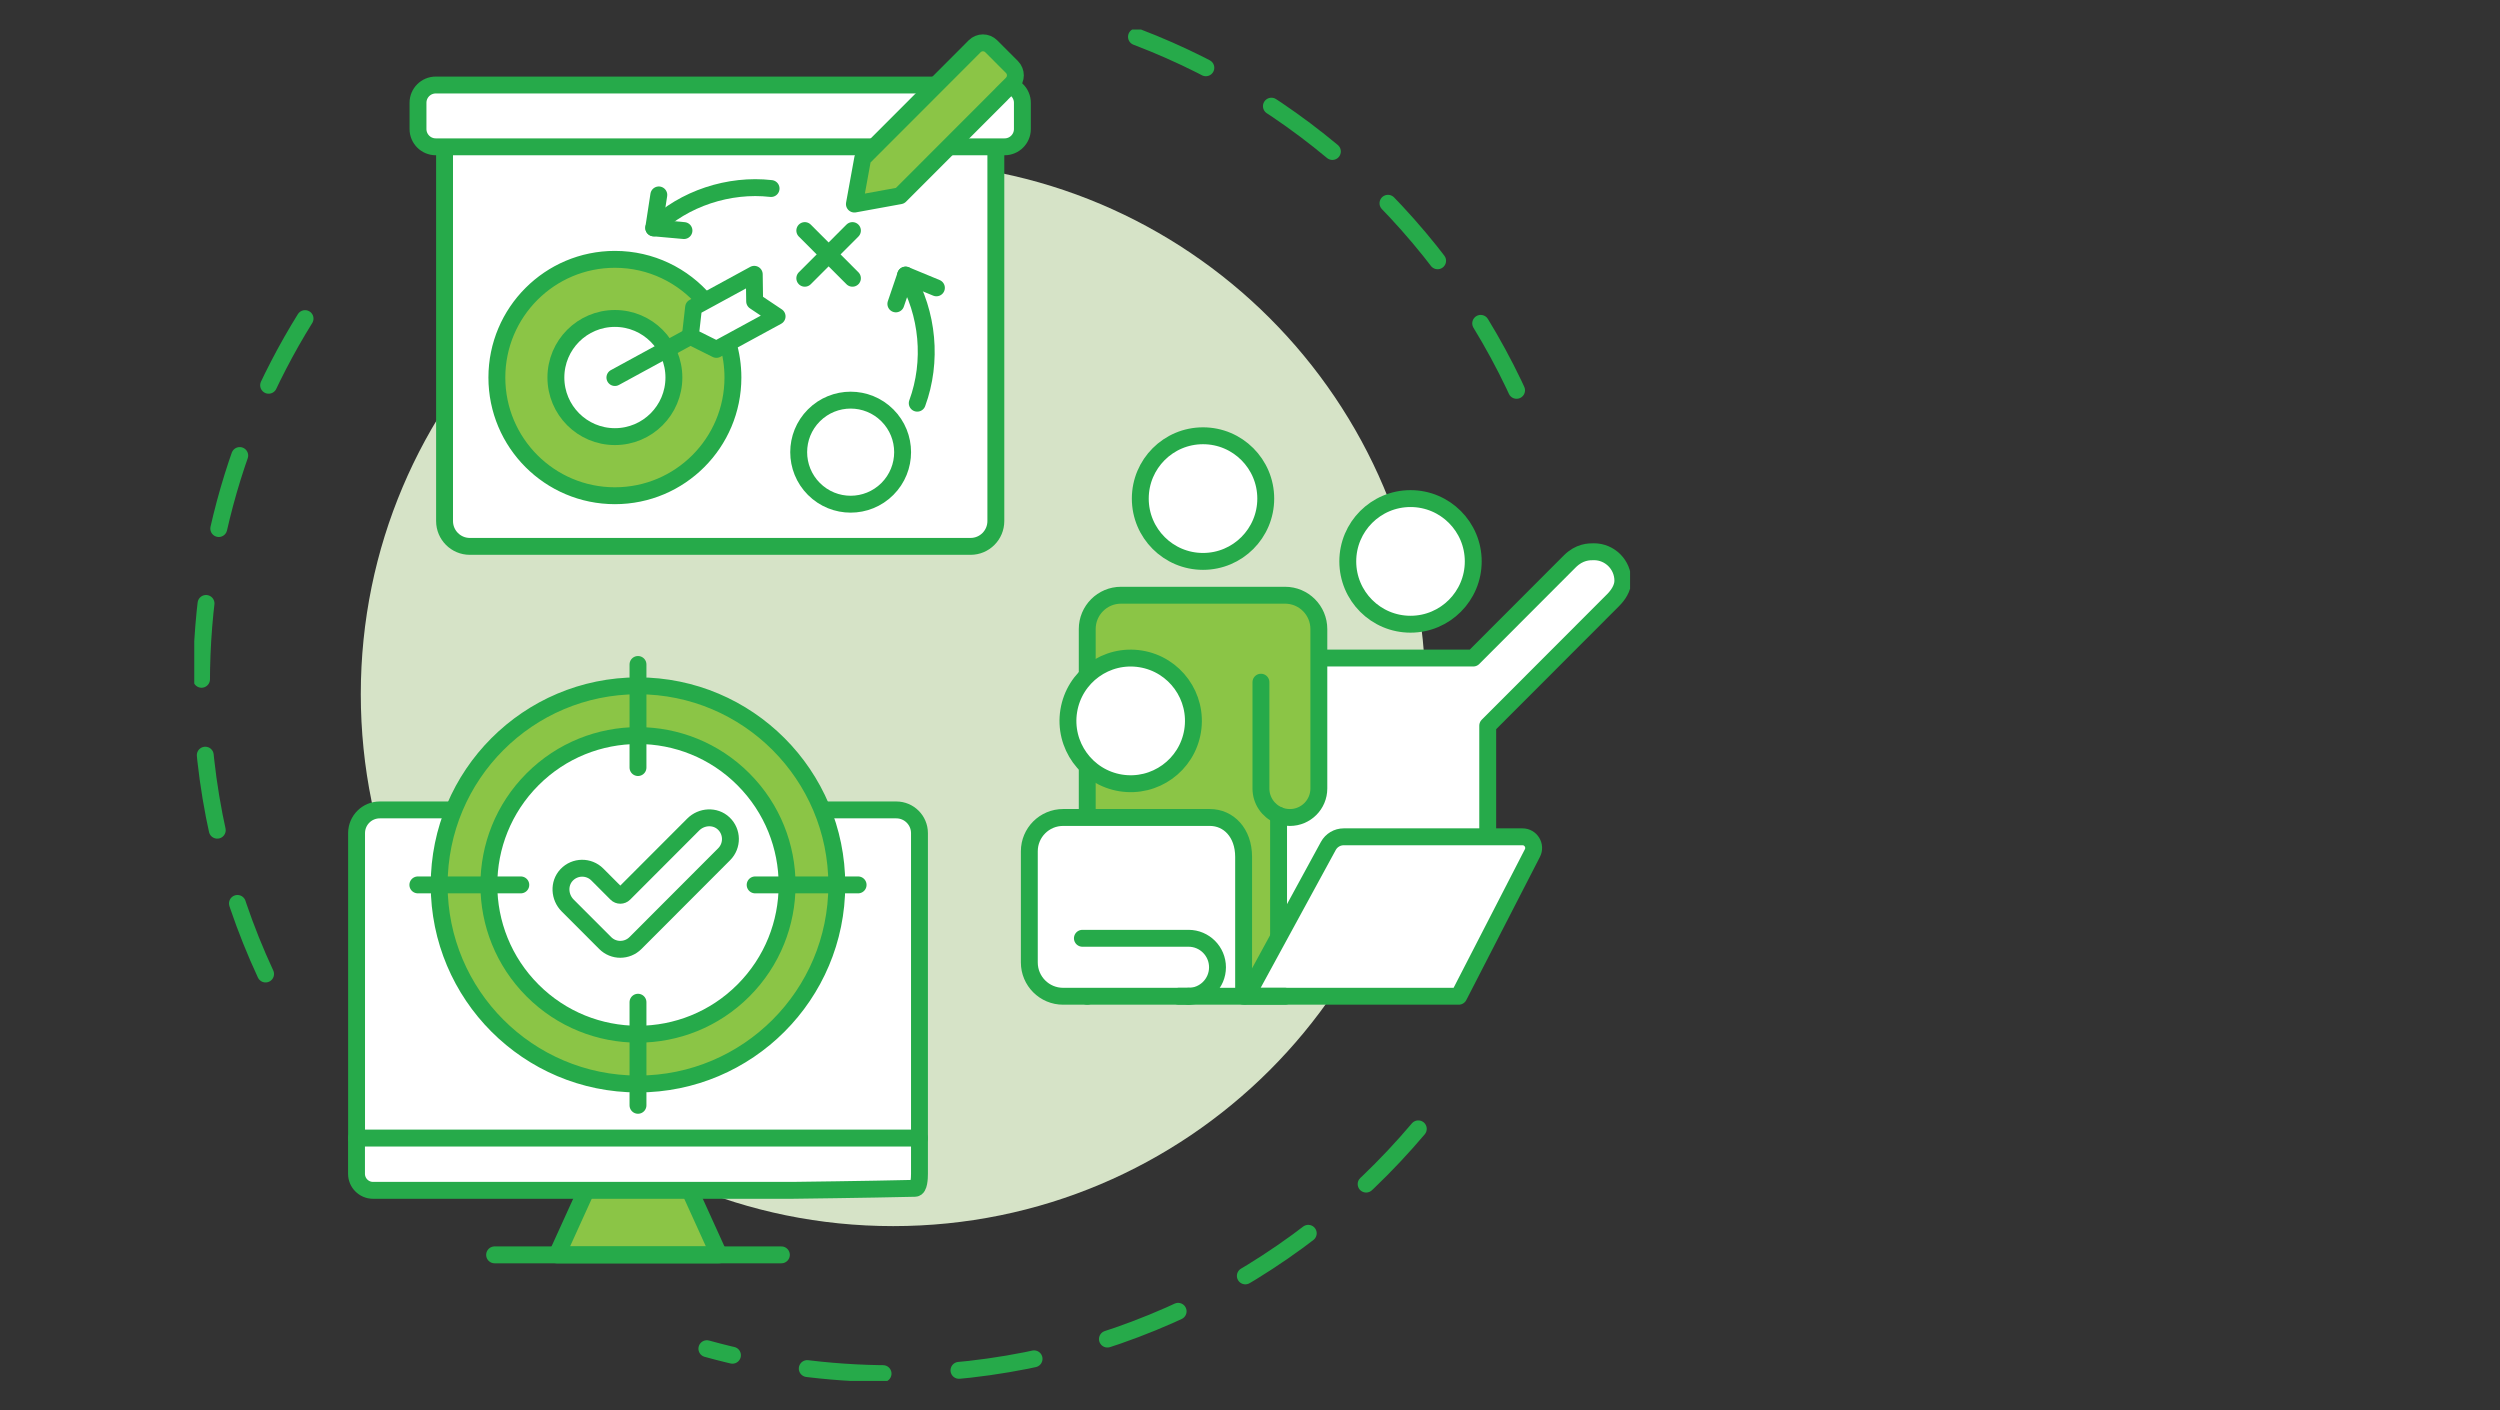 <svg width="592" height="334" viewBox="0 0 592 334" fill="none" xmlns="http://www.w3.org/2000/svg">
<rect x="0" y="0" width="592" height="334" fill="#333333" stroke="none"/>
<path d="M85.436 164.375C85.436 94.805 141.876 38.407 211.498 38.407C281.121 38.407 337.561 94.805 337.561 164.375C337.561 233.946 281.121 290.343 211.498 290.343C141.876 290.343 85.436 233.946 85.436 164.375Z" fill="#D6E3C7"/>
<g clip-path="url(#clip0_3029_311682)">
<path d="M62.89 230.645C53.151 209.689 47.714 186.324 47.714 161.693C47.714 125.5 59.451 92.053 79.325 64.955" stroke="#26AA4A" stroke-width="4" stroke-linecap="round" stroke-linejoin="round" stroke-dasharray="18 18"/>
<path d="M335.853 267.313C305.885 302.772 261.113 325.289 211.09 325.289C195.951 325.289 181.297 323.226 167.387 319.369" stroke="#26AA4A" stroke-width="4" stroke-linecap="round" stroke-linejoin="round" stroke-dasharray="18 18"/>
<path d="M269.116 8.717C311.043 24.672 344.708 57.416 361.928 98.748" stroke="#26AA4A" stroke-width="4" stroke-linecap="round" stroke-linejoin="round" stroke-dasharray="18 18"/>
<path d="M138.828 281.878L131.888 297.151H170.257L163.323 281.878" fill="#8BC546"/>
<path d="M138.828 281.878L131.888 297.151H170.257L163.323 281.878" stroke="#26AA4A" stroke-width="4" stroke-linecap="round" stroke-linejoin="round"/>
<path d="M217.73 269.495V277.948C217.73 278.977 217.642 281.371 216.692 281.392C205.41 281.661 187.539 281.873 187.539 281.873H88.34C86.177 281.873 84.421 280.115 84.421 277.948V269.495" fill="white"/>
<path d="M217.73 269.495V277.948C217.73 278.977 217.642 281.371 216.692 281.392C205.41 281.661 187.539 281.873 187.539 281.873H88.34C86.177 281.873 84.421 280.115 84.421 277.948V269.495" stroke="#26AA4A" stroke-width="4" stroke-linecap="round" stroke-linejoin="round"/>
<path d="M84.436 269.495V197.285C84.436 194.25 86.894 191.789 89.925 191.789H212.241C215.272 191.789 217.73 194.25 217.73 197.285V269.495H84.436Z" fill="white" stroke="#26AA4A" stroke-width="4" stroke-linecap="round" stroke-linejoin="round"/>
<path d="M185.03 297.151H117.121" stroke="#26AA4A" stroke-width="4" stroke-linecap="round" stroke-linejoin="round"/>
<path d="M151.075 256.688C177.077 256.688 198.155 235.581 198.155 209.544C198.155 183.508 177.077 162.401 151.075 162.401C125.074 162.401 103.995 183.508 103.995 209.544C103.995 235.581 125.074 256.688 151.075 256.688Z" fill="#8BC546" stroke="#26AA4A" stroke-width="4" stroke-linecap="round" stroke-linejoin="round"/>
<path d="M176.044 234.546C189.835 220.737 189.835 198.348 176.044 184.539C162.254 170.73 139.895 170.73 126.105 184.539C112.314 198.348 112.314 220.737 126.105 234.546C139.895 248.355 162.254 248.355 176.044 234.546Z" fill="white" stroke="#26AA4A" stroke-width="4" stroke-linecap="round" stroke-linejoin="round"/>
<path d="M151.075 157.344V181.759" stroke="#26AA4A" stroke-width="4" stroke-linecap="round" stroke-linejoin="round"/>
<path d="M151.075 237.325V261.739" stroke="#26AA4A" stroke-width="4" stroke-linecap="round" stroke-linejoin="round"/>
<path d="M203.2 209.544H178.818" stroke="#26AA4A" stroke-width="4" stroke-linecap="round" stroke-linejoin="round"/>
<path d="M123.327 209.544H98.946" stroke="#26AA4A" stroke-width="4" stroke-linecap="round" stroke-linejoin="round"/>
<path d="M146.898 224.802C145.602 224.802 144.301 224.306 143.31 223.313L134.423 214.42C132.461 212.455 132.26 209.224 134.165 207.197C136.138 205.103 139.432 205.067 141.446 207.083L145.979 211.623C146.485 212.13 147.301 212.13 147.802 211.623L164.154 195.248C166.116 193.283 169.343 193.082 171.368 194.99C173.459 196.965 173.495 200.264 171.481 202.28L150.482 223.308C149.49 224.301 148.194 224.797 146.893 224.797L146.898 224.802Z" fill="white" stroke="#26AA4A" stroke-width="4" stroke-linecap="round" stroke-linejoin="round"/>
<path d="M352.293 198.159V171.842L382.003 142.092C383.145 140.949 384.291 139.274 384.291 137.516C384.291 133.726 381.224 130.65 377.434 130.65C376.293 130.65 374.005 130.65 371.723 132.94L348.87 155.824H312.308L288.313 198.159L298.599 229.052" fill="white"/>
<path d="M352.293 198.159V171.842L382.003 142.092C383.145 140.949 384.291 139.274 384.291 137.516C384.291 133.726 381.224 130.65 377.434 130.65C376.293 130.65 374.005 130.65 371.723 132.94L348.87 155.824H312.308L288.313 198.159L298.599 229.052" stroke="#26AA4A" stroke-width="4" stroke-linecap="round" stroke-linejoin="round"/>
<path d="M302.766 229.052V193.041C303.587 193.392 304.496 193.583 305.446 193.583C309.231 193.583 312.303 190.512 312.303 186.717V148.958C312.303 144.532 308.719 140.949 304.305 140.949H265.455C261.035 140.949 257.457 144.537 257.457 148.958V235.913" fill="#8BC546"/>
<path d="M302.766 229.052V193.041C303.587 193.392 304.496 193.583 305.446 193.583C309.231 193.583 312.303 190.512 312.303 186.717V148.958C312.303 144.532 308.719 140.949 304.305 140.949H265.455C261.035 140.949 257.457 144.537 257.457 148.958V235.913" stroke="#26AA4A" stroke-width="4" stroke-linecap="round" stroke-linejoin="round"/>
<path d="M282.409 173.092C283.724 164.982 278.224 157.342 270.126 156.025C262.028 154.709 254.397 160.216 253.083 168.325C251.768 176.434 257.268 184.075 265.366 185.391C273.464 186.708 281.095 181.201 282.409 173.092Z" fill="white" stroke="#26AA4A" stroke-width="4" stroke-linecap="round" stroke-linejoin="round"/>
<path d="M281.451 235.913H251.741C247.321 235.913 243.743 232.325 243.743 227.905V201.587C243.743 197.161 247.326 193.578 251.741 193.578H286.491C290.911 193.578 294.489 197.167 294.489 202.911V235.913" fill="white"/>
<path d="M281.451 235.913H251.741C247.321 235.913 243.743 232.325 243.743 227.905V201.587C243.743 197.161 247.326 193.578 251.741 193.578H286.491C290.911 193.578 294.489 197.167 294.489 202.911V235.913" stroke="#26AA4A" stroke-width="4" stroke-linecap="round" stroke-linejoin="round"/>
<path d="M256.311 222.186H281.446C285.231 222.186 288.303 225.257 288.303 229.052C288.303 232.842 285.236 235.919 281.446 235.919" stroke="#26AA4A" stroke-width="4" stroke-linecap="round" stroke-linejoin="round"/>
<path d="M295.16 235.913L314.544 200.326C315.272 198.986 316.671 198.154 318.194 198.154H360.524C362.501 198.154 363.782 200.253 362.873 202.011L345.436 235.908H295.16V235.913Z" fill="white" stroke="#26AA4A" stroke-width="4" stroke-linecap="round" stroke-linejoin="round"/>
<path d="M284.875 132.94C293.079 132.94 299.73 126.28 299.73 118.065C299.73 109.85 293.079 103.19 284.875 103.19C276.67 103.19 270.02 109.85 270.02 118.065C270.02 126.28 276.67 132.94 284.875 132.94Z" fill="white" stroke="#26AA4A" stroke-width="4" stroke-linecap="round" stroke-linejoin="round"/>
<path d="M298.589 161.543V186.717C298.589 189.556 300.313 191.996 302.766 193.041" stroke="#26AA4A" stroke-width="4" stroke-linecap="round" stroke-linejoin="round"/>
<path d="M334.01 147.815C342.214 147.815 348.865 141.155 348.865 132.94C348.865 124.725 342.214 118.065 334.01 118.065C325.805 118.065 319.155 124.725 319.155 132.94C319.155 141.155 325.805 147.815 334.01 147.815Z" fill="white" stroke="#26AA4A" stroke-width="4" stroke-linecap="round" stroke-linejoin="round"/>
<path d="M279.164 235.913H304.304" stroke="#26AA4A" stroke-width="4" stroke-linecap="round" stroke-linejoin="round"/>
<path d="M235.817 30.324V123.391C235.817 126.7 233.137 129.383 229.833 129.383H111.255C107.951 129.383 105.271 126.7 105.271 123.391V30.272" fill="white"/>
<path d="M235.817 30.324V123.391C235.817 126.7 233.137 129.383 229.833 129.383H111.255C107.951 129.383 105.271 126.7 105.271 123.391V30.272" stroke="#26AA4A" stroke-width="4" stroke-linecap="round" stroke-linejoin="round"/>
<path d="M237.898 20.133H103.185C100.863 20.133 98.982 22.017 98.982 24.341V30.556C98.982 32.881 100.863 34.765 103.185 34.765H237.898C240.219 34.765 242.101 32.881 242.101 30.556V24.341C242.101 22.017 240.219 20.133 237.898 20.133Z" fill="white" stroke="#26AA4A" stroke-width="4" stroke-linecap="round" stroke-linejoin="round"/>
<path d="M239.633 19.812L237.175 22.263L237.185 22.273L213.129 46.352L202.322 48.322L204.289 37.5L228.346 13.422L230.793 10.961C231.888 9.875 233.643 9.875 234.728 10.961L239.628 15.867C240.712 16.963 240.712 18.721 239.628 19.807L239.633 19.812Z" fill="#8BC546" stroke="#26AA4A" stroke-width="4" stroke-linecap="round" stroke-linejoin="round"/>
<path d="M172.359 81.267C173.139 83.842 173.557 86.567 173.557 89.4C173.557 104.855 161.046 117.388 145.607 117.388C130.169 117.388 117.658 104.855 117.658 89.4C117.658 73.946 130.174 61.413 145.607 61.413C154.158 61.413 161.81 65.26 166.937 71.314" fill="#8BC546"/>
<path d="M172.359 81.267C173.139 83.842 173.557 86.567 173.557 89.4C173.557 104.855 161.046 117.388 145.607 117.388C130.169 117.388 117.658 104.855 117.658 89.4C117.658 73.946 130.174 61.413 145.607 61.413C154.158 61.413 161.81 65.26 166.937 71.314" stroke="#26AA4A" stroke-width="4" stroke-linecap="round" stroke-linejoin="round"/>
<path d="M145.607 103.392C153.324 103.392 159.579 97.127 159.579 89.4C159.579 81.673 153.324 75.409 145.607 75.409C137.891 75.409 131.635 81.673 131.635 89.4C131.635 97.127 137.891 103.392 145.607 103.392Z" fill="white" stroke="#26AA4A" stroke-width="4" stroke-linecap="round" stroke-linejoin="round"/>
<path d="M145.607 89.4L163.473 79.659" stroke="#26AA4A" stroke-width="4" stroke-linecap="round" stroke-linejoin="round"/>
<path d="M169.648 82.736L163.462 79.654L164.242 72.783L178.607 64.955L178.7 71.361L184.018 74.918L169.648 82.736Z" fill="white" stroke="#26AA4A" stroke-width="4" stroke-linecap="round" stroke-linejoin="round"/>
<path d="M214.446 65.146C219.785 74.174 220.823 85.631 217.203 95.476" stroke="#26AA4A" stroke-width="4" stroke-linecap="round" stroke-linejoin="round"/>
<path d="M212.138 71.961L214.456 65.146L221.742 68.161" stroke="#26AA4A" stroke-width="4" stroke-linecap="round" stroke-linejoin="round"/>
<path d="M154.808 53.968C161.949 46.983 172.674 43.508 182.593 44.641L154.808 53.968Z" fill="white"/>
<path d="M154.808 53.968C161.949 46.983 172.674 43.508 182.593 44.641" stroke="#26AA4A" stroke-width="4" stroke-linecap="round" stroke-linejoin="round"/>
<path d="M161.965 54.599L154.808 53.958L156.006 46.156" stroke="#26AA4A" stroke-width="4" stroke-linecap="round" stroke-linejoin="round"/>
<path d="M201.857 54.599L190.575 65.891" stroke="#26AA4A" stroke-width="4" stroke-linecap="round" stroke-linejoin="round"/>
<path d="M201.857 65.891L190.575 54.599" stroke="#26AA4A" stroke-width="4" stroke-linecap="round" stroke-linejoin="round"/>
<path d="M210.135 115.785C214.94 110.973 214.94 103.172 210.135 98.361C205.33 93.549 197.539 93.549 192.734 98.361C187.929 103.172 187.929 110.973 192.734 115.785C197.539 120.597 205.33 120.597 210.135 115.785Z" fill="white" stroke="#26AA4A" stroke-width="4" stroke-linecap="round" stroke-linejoin="round"/>
</g>
<defs>
<clipPath id="clip0_3029_311682">
<rect width="340" height="320" fill="white" transform="translate(46 7)"/>
</clipPath>
</defs>
</svg>
